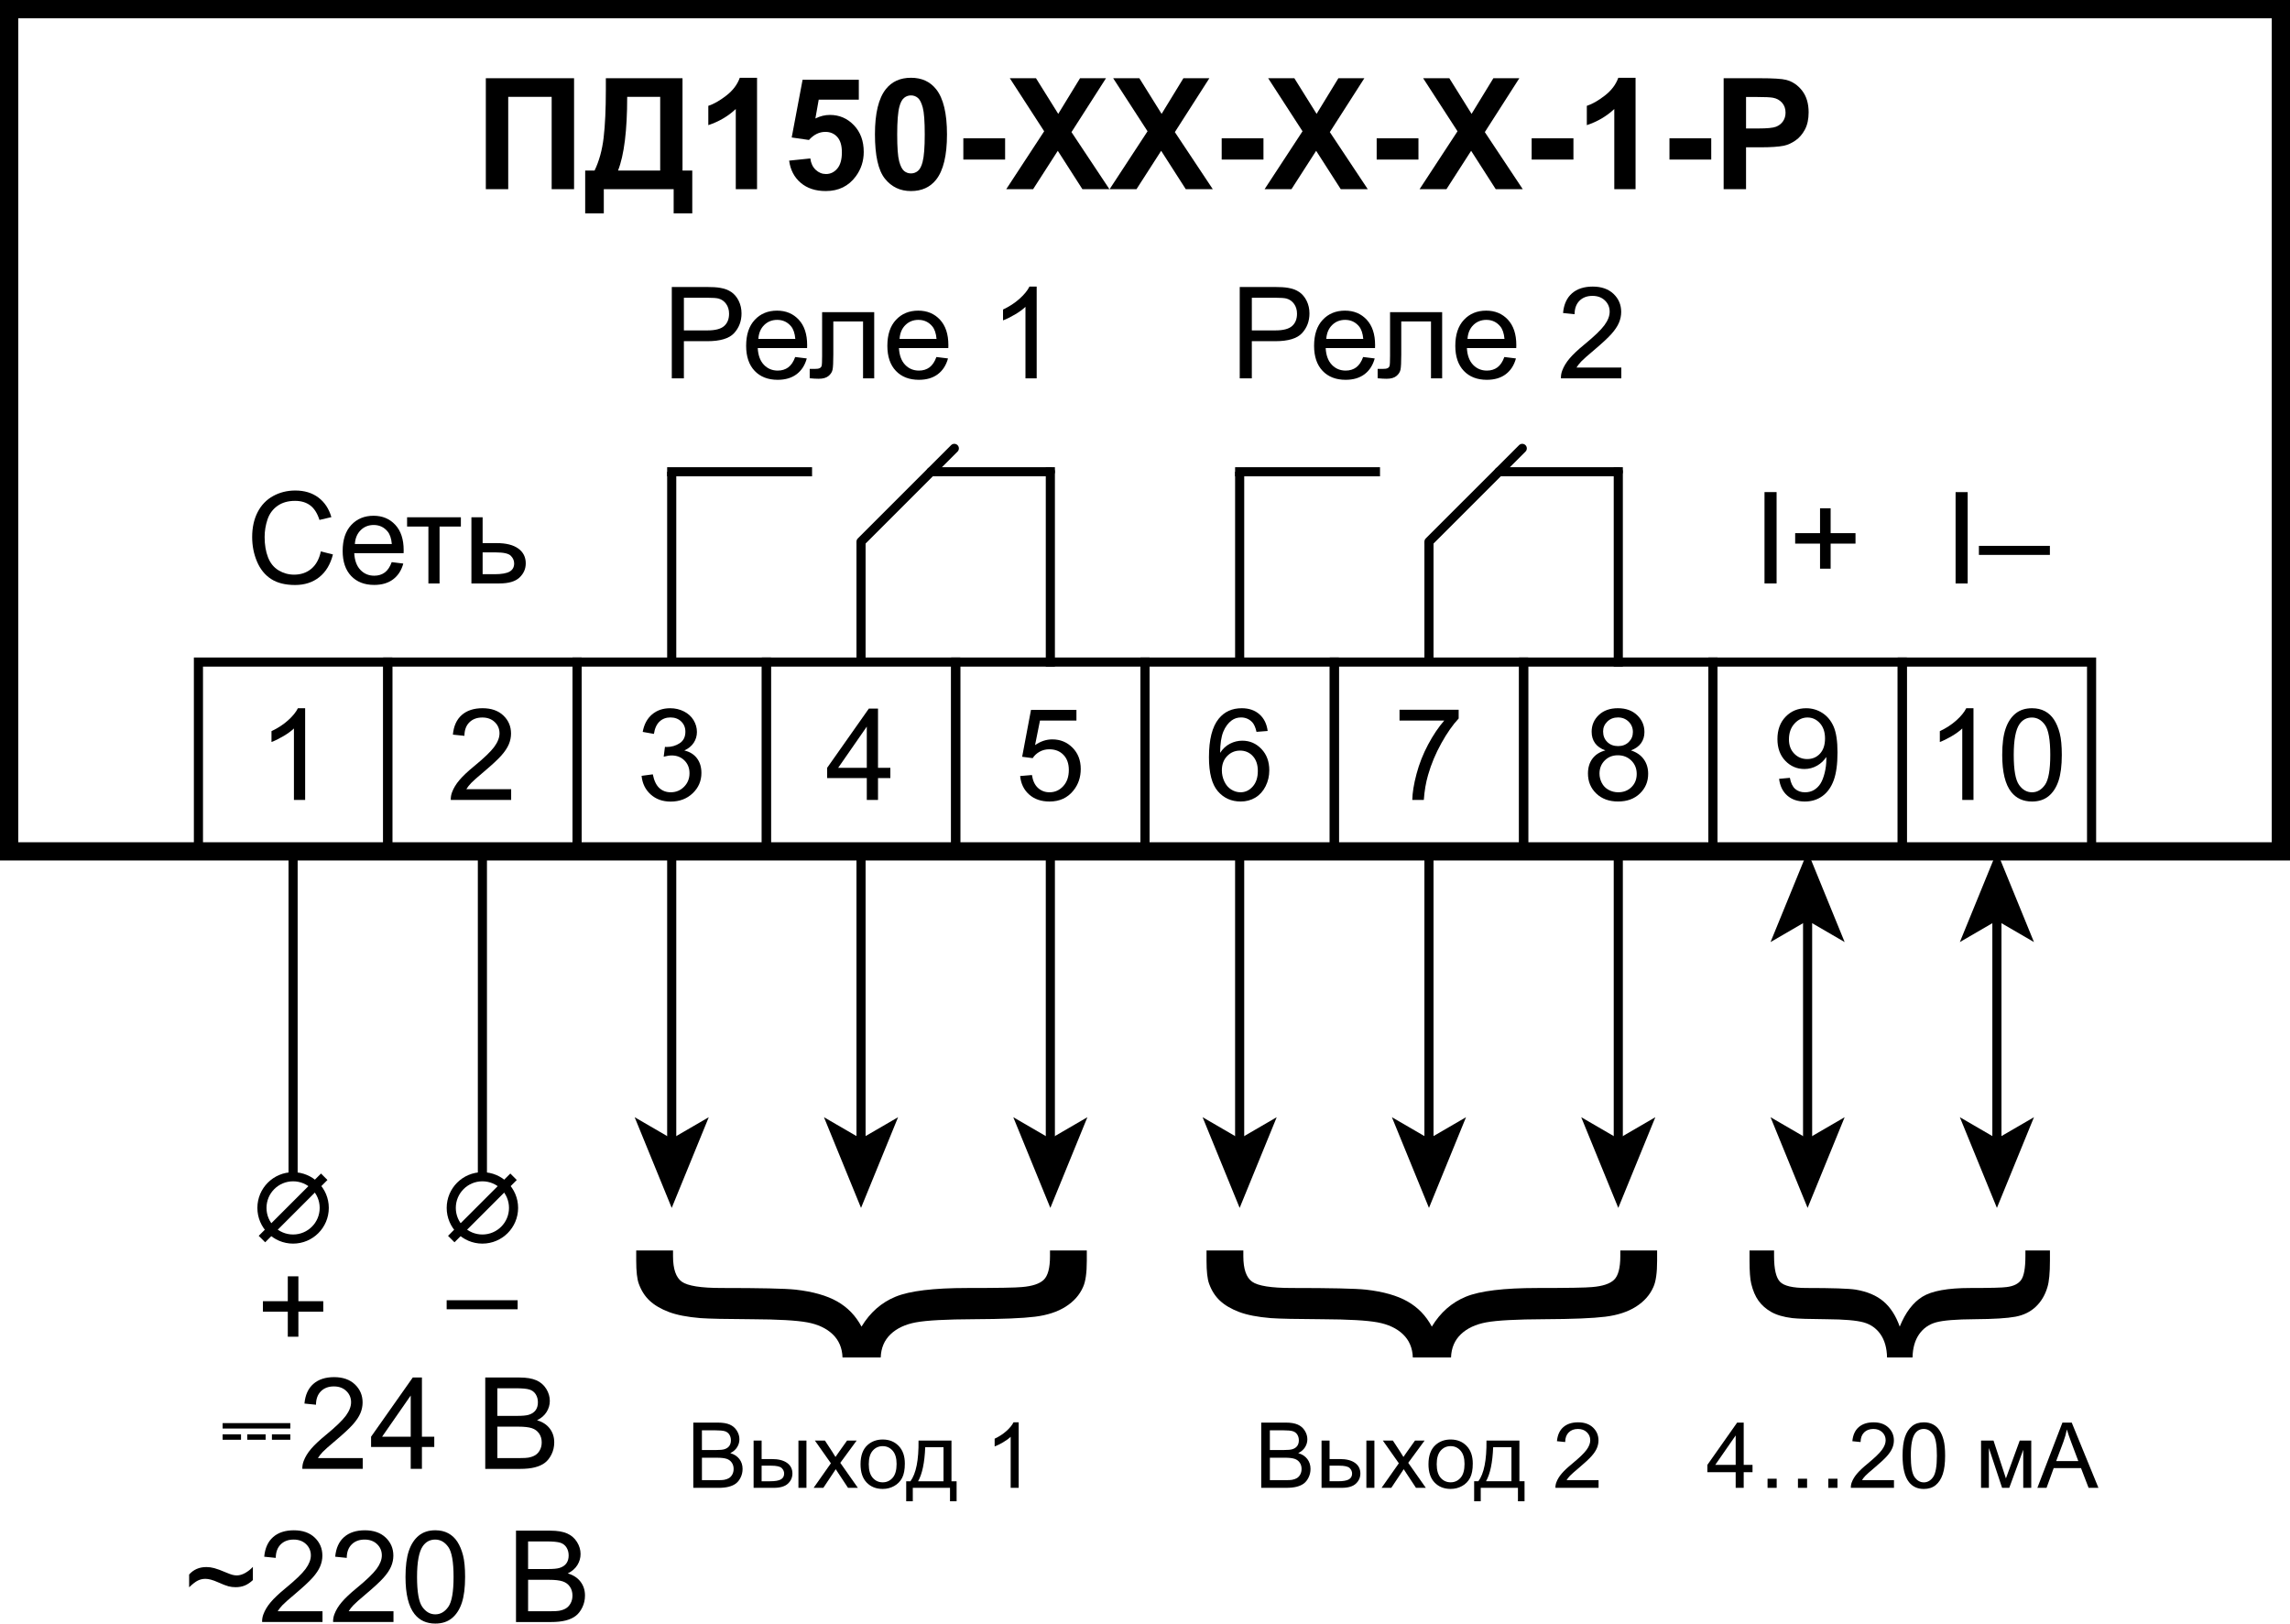 <?xml version="1.0" encoding="utf-8"?>
<!-- Generator: Adobe Illustrator 21.0.0, SVG Export Plug-In . SVG Version: 6.00 Build 0)  -->
<svg version="1.1" id="Слой_1" xmlns="http://www.w3.org/2000/svg" xmlns:xlink="http://www.w3.org/1999/xlink" x="0px" y="0px"
	 width="251.189px" height="178.096px" viewBox="0 0 251.189 178.096" style="enable-background:new 0 0 251.189 178.096;"
	 xml:space="preserve">
<style type="text/css">
	.st0{fill:none;stroke:#000000;stroke-width:2;stroke-miterlimit:10;}
	.st1{fill:none;stroke:#000000;stroke-miterlimit:10;}
	.st2{fill:none;stroke:#000000;stroke-linecap:square;stroke-miterlimit:10;}
	.st3{fill:none;stroke:#000000;stroke-linecap:round;stroke-miterlimit:10;}
</style>
<rect x="1" y="1" class="st0" width="249.189" height="92.39"/>
<rect x="21.766" y="72.624" class="st1" width="20.766" height="20.766"/>
<rect x="42.532" y="72.624" class="st1" width="20.766" height="20.766"/>
<rect x="63.297" y="72.624" class="st1" width="20.766" height="20.766"/>
<rect x="84.063" y="72.624" class="st1" width="20.766" height="20.766"/>
<rect x="104.829" y="72.624" class="st1" width="20.766" height="20.766"/>
<rect x="125.595" y="72.624" class="st1" width="20.766" height="20.766"/>
<rect x="146.36" y="72.624" class="st1" width="20.766" height="20.766"/>
<rect x="167.126" y="72.624" class="st1" width="20.766" height="20.766"/>
<rect x="187.892" y="72.624" class="st1" width="20.766" height="20.766"/>
<rect x="208.658" y="72.624" class="st1" width="20.766" height="20.766"/>
<g>
	<path d="M33.471,87.75h-1.23v-7.841c-0.296,0.283-0.685,0.565-1.166,0.848s-0.913,0.495-1.295,0.636v-1.189
		c0.688-0.324,1.29-0.715,1.805-1.176c0.515-0.46,0.879-0.907,1.094-1.34h0.793V87.75z"/>
</g>
<g>
	<path d="M56.069,86.567v1.183h-6.624c-0.009-0.296,0.039-0.581,0.144-0.854c0.168-0.451,0.438-0.896,0.81-1.333
		s0.908-0.943,1.61-1.518c1.089-0.893,1.825-1.601,2.208-2.123s0.574-1.015,0.574-1.48c0-0.488-0.174-0.899-0.523-1.234
		s-0.803-0.502-1.364-0.502c-0.592,0-1.066,0.178-1.422,0.533s-0.536,0.848-0.54,1.477l-1.265-0.13
		c0.086-0.943,0.413-1.662,0.978-2.157s1.324-0.742,2.276-0.742c0.961,0,1.723,0.267,2.283,0.8s0.841,1.194,0.841,1.982
		c0,0.401-0.082,0.795-0.246,1.183s-0.437,0.795-0.817,1.224s-1.013,1.016-1.897,1.764c-0.738,0.62-1.212,1.04-1.422,1.261
		s-0.383,0.443-0.52,0.667H56.069z"/>
</g>
<g>
	<path d="M70.375,85.104l1.23-0.164c0.141,0.697,0.382,1.2,0.721,1.507s0.753,0.461,1.241,0.461c0.579,0,1.067-0.201,1.466-0.602
		s0.598-0.898,0.598-1.49c0-0.565-0.185-1.031-0.554-1.398s-0.838-0.55-1.408-0.55c-0.232,0-0.522,0.045-0.868,0.137l0.137-1.08
		c0.082,0.009,0.148,0.014,0.198,0.014c0.524,0,0.996-0.137,1.415-0.41s0.629-0.695,0.629-1.265c0-0.451-0.153-0.825-0.458-1.121
		s-0.7-0.444-1.183-0.444c-0.479,0-0.877,0.15-1.196,0.451s-0.524,0.752-0.615,1.354l-1.23-0.219
		c0.15-0.825,0.492-1.464,1.025-1.917s1.196-0.68,1.989-0.68c0.547,0,1.05,0.117,1.511,0.352s0.813,0.555,1.056,0.96
		s0.366,0.836,0.366,1.292c0,0.433-0.116,0.827-0.349,1.183s-0.577,0.638-1.032,0.848c0.592,0.137,1.053,0.42,1.381,0.851
		s0.492,0.97,0.492,1.617c0,0.875-0.319,1.617-0.957,2.225s-1.445,0.913-2.42,0.913c-0.879,0-1.61-0.262-2.191-0.786
		S70.457,85.938,70.375,85.104z"/>
</g>
<g>
	<path d="M95.078,87.75v-2.399h-4.348v-1.128l4.573-6.494h1.005v6.494h1.354v1.128h-1.354v2.399H95.078z M95.078,84.223v-4.519
		l-3.138,4.519H95.078z"/>
</g>
<g>
	<path d="M111.9,85.125l1.292-0.109c0.096,0.629,0.318,1.102,0.667,1.418s0.769,0.475,1.261,0.475c0.592,0,1.094-0.223,1.504-0.67
		s0.615-1.039,0.615-1.777c0-0.702-0.197-1.255-0.591-1.661s-0.91-0.608-1.548-0.608c-0.396,0-0.754,0.09-1.073,0.27
		s-0.57,0.414-0.752,0.701l-1.155-0.15l0.971-5.147h4.983v1.176h-3.999l-0.54,2.693c0.602-0.419,1.233-0.629,1.894-0.629
		c0.875,0,1.613,0.303,2.215,0.909s0.902,1.385,0.902,2.338c0,0.907-0.264,1.691-0.793,2.352c-0.643,0.811-1.52,1.217-2.632,1.217
		c-0.912,0-1.655-0.255-2.232-0.766S111.982,85.968,111.9,85.125z"/>
</g>
<g>
	<path d="M139.05,80.183l-1.224,0.096c-0.109-0.483-0.264-0.834-0.465-1.053c-0.333-0.351-0.743-0.526-1.23-0.526
		c-0.392,0-0.736,0.109-1.032,0.328c-0.387,0.283-0.693,0.695-0.916,1.237s-0.339,1.315-0.349,2.317
		c0.296-0.451,0.659-0.786,1.087-1.005s0.877-0.328,1.347-0.328c0.82,0,1.519,0.302,2.095,0.906s0.865,1.384,0.865,2.341
		c0,0.629-0.136,1.213-0.407,1.753s-0.644,0.954-1.118,1.241s-1.012,0.431-1.613,0.431c-1.025,0-1.862-0.377-2.509-1.131
		s-0.971-1.997-0.971-3.729c0-1.937,0.358-3.345,1.073-4.225c0.625-0.766,1.465-1.148,2.522-1.148c0.789,0,1.435,0.221,1.938,0.663
		S138.95,79.403,139.05,80.183z M134.026,84.503c0,0.424,0.09,0.83,0.27,1.217s0.432,0.683,0.755,0.885s0.663,0.304,1.019,0.304
		c0.52,0,0.966-0.209,1.34-0.629s0.561-0.989,0.561-1.709c0-0.693-0.185-1.238-0.554-1.637s-0.834-0.598-1.395-0.598
		c-0.556,0-1.028,0.199-1.415,0.598S134.026,83.856,134.026,84.503z"/>
</g>
<g>
	<path d="M153.513,79.041v-1.183h6.487v0.957c-0.638,0.679-1.271,1.582-1.897,2.707s-1.111,2.283-1.453,3.473
		c-0.246,0.838-0.403,1.757-0.472,2.755h-1.265c0.014-0.789,0.168-1.741,0.465-2.857s0.721-2.193,1.275-3.23
		s1.143-1.911,1.767-2.622H153.513z"/>
</g>
<g>
	<path d="M176.091,82.315c-0.51-0.187-0.889-0.454-1.135-0.8s-0.369-0.761-0.369-1.244c0-0.729,0.262-1.342,0.786-1.839
		s1.221-0.745,2.092-0.745c0.875,0,1.579,0.254,2.112,0.762s0.8,1.127,0.8,1.856c0,0.465-0.122,0.869-0.366,1.213
		s-0.614,0.609-1.111,0.796c0.615,0.201,1.083,0.524,1.405,0.971s0.482,0.98,0.482,1.6c0,0.857-0.303,1.577-0.909,2.16
		s-1.404,0.875-2.393,0.875s-1.787-0.293-2.393-0.878s-0.909-1.316-0.909-2.191c0-0.652,0.165-1.197,0.496-1.637
		S175.48,82.475,176.091,82.315z M175.448,84.858c0,0.351,0.083,0.69,0.25,1.019s0.414,0.582,0.742,0.762s0.681,0.27,1.06,0.27
		c0.588,0,1.073-0.189,1.456-0.567s0.574-0.859,0.574-1.442c0-0.592-0.197-1.083-0.591-1.47s-0.888-0.581-1.48-0.581
		c-0.579,0-1.059,0.191-1.439,0.574S175.448,84.284,175.448,84.858z M175.844,80.23c0,0.474,0.153,0.861,0.458,1.162
		s0.702,0.451,1.189,0.451c0.474,0,0.862-0.149,1.166-0.448s0.455-0.664,0.455-1.097c0-0.451-0.156-0.831-0.468-1.138
		s-0.701-0.461-1.166-0.461c-0.469,0-0.859,0.15-1.169,0.451S175.844,79.811,175.844,80.23z"/>
</g>
<g>
	<path d="M195.148,85.433l1.183-0.109c0.1,0.556,0.292,0.959,0.574,1.21s0.645,0.376,1.087,0.376c0.378,0,0.71-0.086,0.995-0.26
		s0.519-0.404,0.701-0.694s0.335-0.68,0.458-1.172s0.185-0.994,0.185-1.504c0-0.055-0.002-0.137-0.007-0.246
		c-0.246,0.392-0.582,0.71-1.008,0.954s-0.888,0.366-1.384,0.366c-0.83,0-1.531-0.301-2.105-0.902s-0.861-1.395-0.861-2.379
		c0-1.016,0.3-1.834,0.899-2.454s1.35-0.93,2.252-0.93c0.652,0,1.248,0.175,1.788,0.526s0.95,0.851,1.23,1.5s0.42,1.589,0.42,2.82
		c0,1.281-0.139,2.3-0.417,3.059s-0.691,1.336-1.241,1.733s-1.193,0.595-1.931,0.595c-0.784,0-1.424-0.218-1.921-0.653
		S195.248,86.221,195.148,85.433z M200.186,81.01c0-0.707-0.188-1.267-0.564-1.682s-0.828-0.622-1.357-0.622
		c-0.547,0-1.023,0.223-1.429,0.67s-0.608,1.025-0.608,1.736c0,0.638,0.192,1.156,0.578,1.555s0.86,0.598,1.425,0.598
		c0.57,0,1.038-0.199,1.405-0.598S200.186,81.716,200.186,81.01z"/>
</g>
<g>
	<path d="M216.47,87.75h-1.23v-7.841c-0.296,0.283-0.685,0.565-1.166,0.848s-0.913,0.495-1.295,0.636v-1.189
		c0.688-0.324,1.29-0.715,1.805-1.176s0.879-0.907,1.094-1.34h0.793V87.75z"/>
	<path d="M219.622,82.808c0-1.185,0.122-2.139,0.366-2.861s0.606-1.279,1.087-1.671s1.086-0.588,1.815-0.588
		c0.538,0,1.009,0.108,1.415,0.325s0.741,0.529,1.005,0.937s0.472,0.905,0.622,1.49s0.226,1.375,0.226,2.369
		c0,1.176-0.121,2.125-0.362,2.847s-0.603,1.281-1.083,1.675s-1.088,0.591-1.822,0.591c-0.966,0-1.725-0.346-2.276-1.039
		C219.952,86.048,219.622,84.69,219.622,82.808z M220.886,82.808c0,1.645,0.192,2.74,0.578,3.285s0.86,0.817,1.425,0.817
		s1.04-0.273,1.425-0.82s0.578-1.641,0.578-3.281c0-1.65-0.192-2.746-0.578-3.288s-0.865-0.813-1.439-0.813
		c-0.565,0-1.016,0.239-1.354,0.718C221.098,80.035,220.886,81.163,220.886,82.808z"/>
</g>
<g>
	<path d="M35.193,60.486l1.326,0.335c-0.278,1.089-0.778,1.92-1.5,2.492s-1.605,0.858-2.649,0.858c-1.08,0-1.958-0.22-2.635-0.66
		s-1.192-1.077-1.545-1.911s-0.53-1.729-0.53-2.687c0-1.043,0.199-1.954,0.598-2.731s0.966-1.367,1.702-1.771
		s1.546-0.605,2.43-0.605c1.002,0,1.846,0.255,2.529,0.766s1.16,1.228,1.429,2.153l-1.306,0.308c-0.232-0.729-0.57-1.26-1.012-1.593
		s-0.998-0.499-1.668-0.499c-0.77,0-1.414,0.185-1.931,0.554s-0.881,0.865-1.09,1.487s-0.314,1.264-0.314,1.924
		c0,0.852,0.124,1.596,0.373,2.232s0.635,1.111,1.159,1.425s1.091,0.472,1.702,0.472c0.743,0,1.372-0.214,1.887-0.643
		S35.011,61.33,35.193,60.486z"/>
	<path d="M42.966,61.662l1.271,0.157c-0.201,0.743-0.572,1.319-1.114,1.729s-1.235,0.615-2.078,0.615
		c-1.062,0-1.904-0.327-2.526-0.981s-0.933-1.571-0.933-2.751c0-1.221,0.314-2.169,0.943-2.844s1.445-1.012,2.447-1.012
		c0.971,0,1.764,0.331,2.379,0.991s0.923,1.59,0.923,2.789c0,0.073-0.002,0.182-0.007,0.328h-5.414
		c0.045,0.797,0.271,1.408,0.677,1.832s0.912,0.636,1.518,0.636c0.451,0,0.836-0.119,1.155-0.355S42.779,62.182,42.966,61.662z
		 M38.925,59.673h4.054c-0.055-0.611-0.209-1.069-0.465-1.374c-0.392-0.474-0.9-0.711-1.524-0.711c-0.565,0-1.04,0.189-1.425,0.567
		S38.966,59.04,38.925,59.673z"/>
	<path d="M44.654,56.74h5.899v1.019h-2.338V64h-1.224v-6.241h-2.338V56.74z"/>
	<path d="M51.709,56.74h1.23v2.837h1.559c1.016,0,1.799,0.197,2.348,0.591s0.824,0.938,0.824,1.63c0,0.606-0.229,1.125-0.687,1.555
		S55.792,64,54.785,64h-3.076V56.74z M52.939,62.988h1.292c0.779,0,1.335-0.096,1.668-0.287s0.499-0.49,0.499-0.896
		c0-0.314-0.123-0.595-0.369-0.841s-0.791-0.369-1.634-0.369h-1.456V62.988z"/>
</g>
<line class="st1" x1="73.68" y1="72.624" x2="73.68" y2="51.75"/>
<line class="st2" x1="115.212" y1="72.624" x2="115.212" y2="51.75"/>
<line class="st1" x1="94.446" y1="72.624" x2="94.446" y2="59.417"/>
<line class="st3" x1="102.113" y1="51.75" x2="115.212" y2="51.75"/>
<line class="st2" x1="73.68" y1="51.75" x2="88.575" y2="51.75"/>
<line class="st3" x1="94.446" y1="59.417" x2="104.679" y2="49.184"/>
<line class="st1" x1="135.978" y1="72.624" x2="135.978" y2="51.75"/>
<line class="st2" x1="177.509" y1="72.624" x2="177.509" y2="51.75"/>
<line class="st1" x1="156.743" y1="72.624" x2="156.743" y2="59.417"/>
<line class="st3" x1="164.41" y1="51.75" x2="177.509" y2="51.75"/>
<line class="st2" x1="135.978" y1="51.75" x2="150.872" y2="51.75"/>
<line class="st3" x1="156.743" y1="59.417" x2="166.977" y2="49.184"/>
<g>
	<path d="M193.548,64V53.979h1.326V64H193.548z"/>
	<path d="M199.639,62.38v-2.748h-2.728v-1.148h2.728v-2.728h1.162v2.728h2.728v1.148h-2.728v2.748H199.639z"/>
</g>
<g>
	<path d="M214.508,64V53.979h1.326V64H214.508z"/>
	<path d="M217.065,60.869v-0.991h7.786v0.991H217.065z"/>
</g>
<g>
	<path d="M73.689,41.5V31.479h3.78c0.666,0,1.173,0.032,1.524,0.096c0.492,0.082,0.905,0.238,1.237,0.468s0.601,0.553,0.803,0.967
		s0.304,0.871,0.304,1.367c0,0.852-0.271,1.573-0.813,2.164s-1.522,0.885-2.939,0.885h-2.57V41.5H73.689z M75.015,36.243h2.591
		c0.857,0,1.465-0.16,1.825-0.479s0.54-0.768,0.54-1.347c0-0.419-0.106-0.778-0.318-1.077s-0.491-0.496-0.837-0.591
		c-0.223-0.059-0.636-0.089-1.237-0.089h-2.563V36.243z"/>
	<path d="M87.224,39.162l1.271,0.157c-0.201,0.743-0.572,1.319-1.114,1.729s-1.235,0.615-2.078,0.615
		c-1.062,0-1.904-0.327-2.526-0.981s-0.933-1.571-0.933-2.751c0-1.221,0.314-2.169,0.943-2.844s1.445-1.012,2.447-1.012
		c0.971,0,1.764,0.331,2.379,0.991s0.923,1.59,0.923,2.789c0,0.073-0.002,0.182-0.007,0.328h-5.414
		c0.045,0.797,0.271,1.408,0.677,1.832s0.912,0.636,1.518,0.636c0.451,0,0.836-0.119,1.155-0.355S87.037,39.682,87.224,39.162z
		 M83.184,37.173h4.054c-0.055-0.611-0.209-1.069-0.465-1.374c-0.392-0.474-0.9-0.711-1.524-0.711c-0.565,0-1.04,0.189-1.425,0.567
		S83.225,36.54,83.184,37.173z"/>
	<path d="M90.177,34.24h5.715v7.26h-1.224v-6.241h-3.261v3.616c0,0.843-0.027,1.399-0.082,1.668s-0.205,0.503-0.451,0.704
		s-0.602,0.301-1.066,0.301c-0.287,0-0.618-0.018-0.991-0.055v-1.025h0.54c0.255,0,0.438-0.026,0.547-0.079s0.182-0.136,0.219-0.25
		s0.055-0.485,0.055-1.114V34.24z"/>
	<path d="M102.714,39.162l1.271,0.157c-0.201,0.743-0.572,1.319-1.114,1.729s-1.235,0.615-2.078,0.615
		c-1.062,0-1.904-0.327-2.526-0.981s-0.933-1.571-0.933-2.751c0-1.221,0.314-2.169,0.943-2.844s1.445-1.012,2.447-1.012
		c0.971,0,1.764,0.331,2.379,0.991s0.923,1.59,0.923,2.789c0,0.073-0.002,0.182-0.007,0.328h-5.414
		c0.045,0.797,0.271,1.408,0.677,1.832s0.912,0.636,1.518,0.636c0.451,0,0.836-0.119,1.155-0.355S102.527,39.682,102.714,39.162z
		 M98.674,37.173h4.054c-0.055-0.611-0.209-1.069-0.465-1.374c-0.392-0.474-0.9-0.711-1.524-0.711c-0.565,0-1.04,0.189-1.425,0.567
		S98.715,36.54,98.674,37.173z"/>
	<path d="M113.713,41.5h-1.23v-7.841c-0.296,0.283-0.685,0.565-1.166,0.848s-0.913,0.495-1.295,0.636v-1.189
		c0.688-0.324,1.29-0.715,1.805-1.176s0.879-0.907,1.094-1.34h0.793V41.5z"/>
</g>
<g>
	<path d="M135.986,41.5V31.479h3.78c0.666,0,1.173,0.032,1.524,0.096c0.492,0.082,0.905,0.238,1.237,0.468s0.601,0.553,0.803,0.967
		s0.304,0.871,0.304,1.367c0,0.852-0.271,1.573-0.813,2.164s-1.522,0.885-2.939,0.885h-2.57V41.5H135.986z M137.312,36.243h2.591
		c0.857,0,1.465-0.16,1.825-0.479s0.54-0.768,0.54-1.347c0-0.419-0.106-0.778-0.318-1.077s-0.491-0.496-0.837-0.591
		c-0.223-0.059-0.636-0.089-1.237-0.089h-2.563V36.243z"/>
	<path d="M149.521,39.162l1.271,0.157c-0.201,0.743-0.572,1.319-1.114,1.729s-1.235,0.615-2.078,0.615
		c-1.062,0-1.904-0.327-2.526-0.981s-0.933-1.571-0.933-2.751c0-1.221,0.314-2.169,0.943-2.844s1.445-1.012,2.447-1.012
		c0.971,0,1.764,0.331,2.379,0.991s0.923,1.59,0.923,2.789c0,0.073-0.002,0.182-0.007,0.328h-5.414
		c0.045,0.797,0.271,1.408,0.677,1.832s0.912,0.636,1.518,0.636c0.451,0,0.836-0.119,1.155-0.355S149.334,39.682,149.521,39.162z
		 M145.481,37.173h4.054c-0.055-0.611-0.209-1.069-0.465-1.374c-0.392-0.474-0.9-0.711-1.524-0.711c-0.565,0-1.04,0.189-1.425,0.567
		S145.522,36.54,145.481,37.173z"/>
	<path d="M152.474,34.24h5.715v7.26h-1.224v-6.241h-3.261v3.616c0,0.843-0.027,1.399-0.082,1.668s-0.205,0.503-0.451,0.704
		s-0.602,0.301-1.066,0.301c-0.287,0-0.618-0.018-0.991-0.055v-1.025h0.54c0.255,0,0.438-0.026,0.547-0.079s0.182-0.136,0.219-0.25
		s0.055-0.485,0.055-1.114V34.24z"/>
	<path d="M165.011,39.162l1.271,0.157c-0.201,0.743-0.572,1.319-1.114,1.729s-1.235,0.615-2.078,0.615
		c-1.062,0-1.904-0.327-2.526-0.981s-0.933-1.571-0.933-2.751c0-1.221,0.314-2.169,0.943-2.844s1.445-1.012,2.447-1.012
		c0.971,0,1.764,0.331,2.379,0.991s0.923,1.59,0.923,2.789c0,0.073-0.002,0.182-0.007,0.328h-5.414
		c0.045,0.797,0.271,1.408,0.677,1.832s0.912,0.636,1.518,0.636c0.451,0,0.836-0.119,1.155-0.355S164.824,39.682,165.011,39.162z
		 M160.971,37.173h4.054c-0.055-0.611-0.209-1.069-0.465-1.374c-0.392-0.474-0.9-0.711-1.524-0.711c-0.565,0-1.04,0.189-1.425,0.567
		S161.012,36.54,160.971,37.173z"/>
	<path d="M177.842,40.317V41.5h-6.624c-0.009-0.296,0.039-0.581,0.144-0.854c0.168-0.451,0.438-0.896,0.81-1.333
		s0.908-0.943,1.61-1.518c1.089-0.893,1.825-1.601,2.208-2.123s0.574-1.015,0.574-1.48c0-0.488-0.174-0.899-0.523-1.234
		s-0.803-0.502-1.364-0.502c-0.592,0-1.066,0.178-1.422,0.533s-0.536,0.848-0.54,1.477l-1.265-0.13
		c0.086-0.943,0.413-1.662,0.978-2.157s1.324-0.742,2.276-0.742c0.961,0,1.723,0.267,2.283,0.8s0.841,1.194,0.841,1.982
		c0,0.401-0.082,0.795-0.246,1.183s-0.437,0.795-0.817,1.224s-1.013,1.016-1.897,1.764c-0.738,0.62-1.212,1.04-1.422,1.261
		s-0.383,0.443-0.52,0.667H177.842z"/>
</g>
<g>
	<path d="M53.29,8.581h9.679V20.75h-2.457V10.623h-4.765V20.75H53.29V8.581z"/>
	<path d="M66.455,8.581h8.409v10.127h1.071v4.698h-2.042V20.75h-7.662v2.656h-2.042v-4.698h1.029
		c0.503-1.041,0.835-2.248,0.996-3.623c0.161-1.375,0.241-3.114,0.241-5.217V8.581z M68.796,10.623c0,3.697-0.335,6.392-1.004,8.085
		h4.624v-8.085H68.796z"/>
	<path d="M83.04,20.75h-2.333v-8.791c-0.852,0.797-1.856,1.386-3.013,1.768v-2.117c0.609-0.199,1.27-0.577,1.984-1.133
		c0.714-0.556,1.204-1.205,1.469-1.946h1.893V20.75z"/>
	<path d="M86.56,17.621l2.324-0.241c0.066,0.526,0.263,0.942,0.589,1.249c0.327,0.308,0.703,0.461,1.129,0.461
		c0.487,0,0.899-0.198,1.237-0.594c0.337-0.396,0.506-0.992,0.506-1.789c0-0.747-0.167-1.307-0.502-1.681
		c-0.335-0.373-0.771-0.56-1.308-0.56c-0.669,0-1.27,0.296-1.801,0.888l-1.893-0.274l1.195-6.333h6.167v2.183h-4.399l-0.365,2.067
		c0.52-0.26,1.051-0.39,1.594-0.39c1.035,0,1.912,0.376,2.631,1.129s1.079,1.729,1.079,2.93c0,1.001-0.291,1.896-0.872,2.681
		c-0.792,1.074-1.89,1.61-3.295,1.61c-1.124,0-2.039-0.302-2.748-0.905S86.698,18.639,86.56,17.621z"/>
	<path d="M99.924,8.531c1.179,0,2.1,0.42,2.764,1.262c0.792,0.996,1.187,2.648,1.187,4.956c0,2.302-0.398,3.957-1.195,4.964
		c-0.659,0.83-1.577,1.245-2.756,1.245c-1.184,0-2.139-0.455-2.864-1.366c-0.725-0.91-1.087-2.533-1.087-4.868
		c0-2.291,0.398-3.94,1.195-4.947C97.827,8.946,98.745,8.531,99.924,8.531z M99.924,10.465c-0.282,0-0.534,0.09-0.755,0.27
		c-0.221,0.18-0.393,0.502-0.515,0.967c-0.161,0.603-0.241,1.619-0.241,3.046s0.072,2.409,0.216,2.943
		c0.144,0.534,0.325,0.889,0.544,1.066c0.218,0.177,0.469,0.266,0.751,0.266s0.534-0.09,0.755-0.27
		c0.221-0.18,0.393-0.502,0.515-0.967c0.161-0.598,0.241-1.61,0.241-3.038s-0.072-2.409-0.216-2.943
		c-0.144-0.534-0.325-0.891-0.544-1.07C100.457,10.555,100.206,10.465,99.924,10.465z"/>
	<path d="M105.668,17.504v-2.333h4.582v2.333H105.668z"/>
	<path d="M110.375,20.75l4.159-6.35l-3.769-5.819h2.872l2.44,3.91l2.391-3.91h2.847l-3.785,5.91l4.159,6.259h-2.963l-2.698-4.208
		l-2.706,4.208H110.375z"/>
	<path d="M121.714,20.75l4.159-6.35l-3.769-5.819h2.872l2.44,3.91l2.391-3.91h2.847l-3.785,5.91l4.159,6.259h-2.963l-2.698-4.208
		l-2.706,4.208H121.714z"/>
	<path d="M134.007,17.504v-2.333h4.582v2.333H134.007z"/>
	<path d="M138.714,20.75l4.159-6.35l-3.769-5.819h2.872l2.44,3.91l2.391-3.91h2.847l-3.785,5.91l4.159,6.259h-2.963l-2.698-4.208
		l-2.706,4.208H138.714z"/>
	<path d="M151.007,17.504v-2.333h4.582v2.333H151.007z"/>
	<path d="M155.714,20.75l4.159-6.35l-3.769-5.819h2.872l2.44,3.91l2.391-3.91h2.847l-3.785,5.91l4.159,6.259h-2.963l-2.698-4.208
		l-2.706,4.208H155.714z"/>
	<path d="M168.007,17.504v-2.333h4.582v2.333H168.007z"/>
	<path d="M179.404,20.75h-2.333v-8.791c-0.852,0.797-1.856,1.386-3.013,1.768v-2.117c0.609-0.199,1.27-0.577,1.984-1.133
		c0.714-0.556,1.204-1.205,1.469-1.946h1.893V20.75z"/>
	<path d="M183.123,17.504v-2.333h4.582v2.333H183.123z"/>
	<path d="M189.066,20.75V8.581h3.943c1.494,0,2.468,0.061,2.922,0.183c0.697,0.183,1.281,0.58,1.751,1.191
		c0.47,0.611,0.706,1.401,0.706,2.37c0,0.747-0.136,1.375-0.407,1.884s-0.616,0.909-1.034,1.199
		c-0.417,0.291-0.842,0.483-1.274,0.577c-0.586,0.116-1.436,0.174-2.548,0.174h-1.602v4.59H189.066z M191.523,10.64v3.453h1.345
		c0.968,0,1.616-0.063,1.942-0.191s0.583-0.327,0.768-0.598c0.185-0.271,0.278-0.586,0.278-0.946c0-0.443-0.13-0.808-0.39-1.096
		s-0.589-0.468-0.988-0.54c-0.293-0.055-0.883-0.083-1.768-0.083H191.523z"/>
</g>
<g>
	<g>
		<line class="st1" x1="198.275" y1="100.451" x2="198.275" y2="125.439"/>
		<g>
			<polygon points="198.275,93.39 194.21,103.339 198.275,100.978 202.339,103.339 			"/>
		</g>
		<g>
			<polygon points="198.275,132.5 194.21,122.551 198.275,124.912 202.339,122.551 			"/>
		</g>
	</g>
</g>
<g>
	<g>
		<line class="st1" x1="219.04" y1="100.451" x2="219.04" y2="125.439"/>
		<g>
			<polygon points="219.04,93.39 214.975,103.339 219.04,100.978 223.105,103.339 			"/>
		</g>
		<g>
			<polygon points="219.04,132.5 214.975,122.551 219.04,124.912 223.105,122.551 			"/>
		</g>
	</g>
</g>
<g>
	<g>
		<line class="st1" x1="135.977" y1="93.39" x2="135.977" y2="125.439"/>
		<g>
			<polygon points="135.977,132.5 131.912,122.551 135.977,124.912 140.042,122.551 			"/>
		</g>
	</g>
</g>
<g>
	<g>
		<line class="st1" x1="156.743" y1="93.39" x2="156.743" y2="125.439"/>
		<g>
			<polygon points="156.743,132.5 152.677,122.551 156.743,124.912 160.807,122.551 			"/>
		</g>
	</g>
</g>
<g>
	<g>
		<line class="st1" x1="177.509" y1="93.39" x2="177.509" y2="125.439"/>
		<g>
			<polygon points="177.509,132.5 173.443,122.551 177.509,124.912 181.573,122.551 			"/>
		</g>
	</g>
</g>
<g>
	<g>
		<line class="st1" x1="73.68" y1="93.39" x2="73.68" y2="125.439"/>
		<g>
			<polygon points="73.68,132.5 69.615,122.551 73.68,124.912 77.745,122.551 			"/>
		</g>
	</g>
</g>
<g>
	<g>
		<line class="st1" x1="94.446" y1="93.39" x2="94.446" y2="125.439"/>
		<g>
			<polygon points="94.446,132.5 90.38,122.551 94.446,124.912 98.51,122.551 			"/>
		</g>
	</g>
</g>
<g>
	<g>
		<line class="st1" x1="115.212" y1="93.39" x2="115.212" y2="125.439"/>
		<g>
			<polygon points="115.212,132.5 111.146,122.551 115.212,124.912 119.276,122.551 			"/>
		</g>
	</g>
</g>
<line class="st1" x1="32.149" y1="93.39" x2="32.149" y2="129.083"/>
<line class="st1" x1="52.914" y1="93.39" x2="52.914" y2="129.083"/>
<circle class="st1" cx="32.149" cy="132.5" r="3.417"/>
<circle class="st1" cx="52.914" cy="132.5" r="3.417"/>
<line class="st1" x1="56.331" y1="129.083" x2="49.498" y2="135.917"/>
<line class="st1" x1="35.565" y1="129.083" x2="28.732" y2="135.917"/>
<g>
	<path d="M31.568,146.63v-2.748H28.84v-1.148h2.728v-2.728h1.162v2.728h2.728v1.148H32.73v2.748H31.568z"/>
</g>
<g>
	<path d="M48.994,143.619v-0.991h7.786v0.991H48.994z"/>
</g>
<g>
	<path d="M24.42,156.107h7.424v0.595H24.42V156.107z M24.42,157.338h2.017v0.595H24.42V157.338z M27.12,157.338h2.017v0.595H27.12
		V157.338z M29.827,157.338h2.017v0.595h-2.017V157.338z"/>
	<path d="M39.787,159.942v1.183h-6.624c-0.009-0.297,0.039-0.581,0.144-0.854c0.168-0.451,0.438-0.896,0.81-1.333
		s0.908-0.943,1.61-1.518c1.089-0.893,1.825-1.601,2.208-2.123c0.383-0.521,0.574-1.015,0.574-1.479
		c0-0.487-0.174-0.899-0.523-1.233c-0.349-0.336-0.803-0.503-1.364-0.503c-0.592,0-1.066,0.178-1.422,0.533s-0.536,0.848-0.54,1.477
		l-1.265-0.13c0.086-0.943,0.413-1.662,0.978-2.156c0.565-0.495,1.324-0.742,2.276-0.742c0.961,0,1.723,0.267,2.283,0.8
		s0.841,1.194,0.841,1.982c0,0.401-0.082,0.796-0.246,1.183s-0.437,0.795-0.817,1.224s-1.013,1.017-1.897,1.764
		c-0.738,0.62-1.212,1.04-1.422,1.261c-0.209,0.222-0.383,0.443-0.52,0.667H39.787z"/>
	<path d="M45.051,161.125v-2.399h-4.348v-1.128l4.573-6.494h1.005v6.494h1.354v1.128h-1.354v2.399H45.051z M45.051,157.598v-4.519
		l-3.138,4.519H45.051z"/>
	<path d="M53.227,161.125v-10.021h3.76c0.766,0,1.38,0.102,1.842,0.305c0.462,0.202,0.825,0.515,1.087,0.936
		c0.262,0.422,0.393,0.863,0.393,1.323c0,0.429-0.116,0.831-0.349,1.21s-0.583,0.684-1.053,0.916
		c0.606,0.178,1.072,0.48,1.398,0.909s0.489,0.935,0.489,1.518c0,0.47-0.099,0.905-0.297,1.31c-0.198,0.402-0.443,0.714-0.735,0.933
		s-0.657,0.384-1.097,0.495c-0.44,0.112-0.979,0.168-1.617,0.168H53.227z M54.553,155.314h2.167c0.588,0,1.009-0.039,1.265-0.116
		c0.337-0.101,0.591-0.267,0.762-0.499s0.256-0.523,0.256-0.875c0-0.332-0.08-0.625-0.239-0.879c-0.16-0.252-0.387-0.426-0.684-0.52
		c-0.296-0.093-0.804-0.14-1.524-0.14h-2.003V155.314z M54.553,159.942h2.495c0.428,0,0.729-0.017,0.902-0.048
		c0.305-0.055,0.561-0.146,0.766-0.273s0.374-0.313,0.506-0.557c0.132-0.244,0.198-0.525,0.198-0.845
		c0-0.374-0.096-0.698-0.287-0.974c-0.191-0.276-0.457-0.47-0.796-0.582c-0.339-0.111-0.828-0.167-1.466-0.167h-2.317V159.942z"/>
	<path d="M20.746,174.117v-1.401c0.483-0.547,1.117-0.82,1.9-0.82c0.273,0,0.561,0.04,0.861,0.12
		c0.301,0.079,0.729,0.238,1.285,0.475c0.314,0.133,0.55,0.219,0.708,0.26s0.315,0.062,0.475,0.062c0.296,0,0.603-0.089,0.919-0.267
		s0.598-0.4,0.844-0.67v1.449c-0.292,0.273-0.587,0.472-0.885,0.595s-0.635,0.185-1.008,0.185c-0.273,0-0.534-0.031-0.783-0.096
		s-0.643-0.217-1.183-0.458s-0.99-0.362-1.35-0.362c-0.292,0-0.566,0.063-0.824,0.188C21.449,173.501,21.129,173.748,20.746,174.117
		z"/>
	<path d="M35.375,176.742v1.183h-6.624c-0.009-0.296,0.039-0.581,0.144-0.854c0.168-0.451,0.438-0.896,0.81-1.333
		s0.908-0.943,1.61-1.518c1.089-0.894,1.825-1.601,2.208-2.122c0.383-0.522,0.574-1.016,0.574-1.48c0-0.488-0.174-0.898-0.523-1.234
		c-0.349-0.334-0.803-0.502-1.364-0.502c-0.592,0-1.066,0.178-1.422,0.533s-0.536,0.848-0.54,1.477l-1.265-0.13
		c0.086-0.943,0.413-1.662,0.978-2.157c0.565-0.494,1.324-0.741,2.276-0.741c0.961,0,1.723,0.267,2.283,0.8s0.841,1.193,0.841,1.982
		c0,0.4-0.082,0.795-0.246,1.183s-0.437,0.796-0.817,1.224s-1.013,1.016-1.897,1.764c-0.738,0.619-1.212,1.04-1.422,1.262
		c-0.209,0.221-0.383,0.443-0.52,0.666H35.375z"/>
	<path d="M43.161,176.742v1.183h-6.624c-0.009-0.296,0.039-0.581,0.144-0.854c0.168-0.451,0.438-0.896,0.81-1.333
		s0.908-0.943,1.61-1.518c1.089-0.894,1.825-1.601,2.208-2.122c0.383-0.522,0.574-1.016,0.574-1.48c0-0.488-0.174-0.898-0.523-1.234
		c-0.349-0.334-0.803-0.502-1.364-0.502c-0.592,0-1.066,0.178-1.422,0.533s-0.536,0.848-0.54,1.477l-1.265-0.13
		c0.086-0.943,0.413-1.662,0.978-2.157c0.565-0.494,1.324-0.741,2.276-0.741c0.961,0,1.723,0.267,2.283,0.8s0.841,1.193,0.841,1.982
		c0,0.4-0.082,0.795-0.246,1.183s-0.437,0.796-0.817,1.224s-1.013,1.016-1.897,1.764c-0.738,0.619-1.212,1.04-1.422,1.262
		c-0.209,0.221-0.383,0.443-0.52,0.666H43.161z"/>
	<path d="M44.48,172.982c0-1.186,0.122-2.139,0.366-2.861c0.244-0.722,0.606-1.279,1.087-1.671s1.086-0.588,1.815-0.588
		c0.538,0,1.009,0.108,1.415,0.325c0.406,0.216,0.741,0.528,1.005,0.936c0.264,0.408,0.472,0.905,0.622,1.49
		c0.15,0.586,0.226,1.375,0.226,2.369c0,1.176-0.121,2.125-0.362,2.848c-0.242,0.722-0.603,1.28-1.083,1.674
		c-0.481,0.395-1.088,0.592-1.822,0.592c-0.966,0-1.725-0.346-2.276-1.039C44.811,176.223,44.48,174.865,44.48,172.982z
		 M45.745,172.982c0,1.645,0.192,2.74,0.578,3.285c0.385,0.544,0.86,0.816,1.425,0.816s1.04-0.273,1.425-0.82
		s0.578-1.641,0.578-3.281c0-1.65-0.192-2.746-0.578-3.288s-0.865-0.813-1.439-0.813c-0.565,0-1.016,0.239-1.354,0.718
		C45.957,170.209,45.745,171.338,45.745,172.982z"/>
	<path d="M56.6,177.925v-10.021h3.76c0.766,0,1.38,0.102,1.842,0.304c0.462,0.203,0.825,0.516,1.087,0.938
		c0.262,0.421,0.393,0.861,0.393,1.322c0,0.428-0.116,0.832-0.349,1.21s-0.583,0.684-1.053,0.916
		c0.606,0.178,1.072,0.481,1.398,0.909s0.489,0.934,0.489,1.518c0,0.469-0.099,0.906-0.297,1.309
		c-0.198,0.404-0.443,0.715-0.735,0.934s-0.657,0.384-1.097,0.496c-0.44,0.111-0.979,0.167-1.617,0.167H56.6z M57.926,172.114h2.167
		c0.588,0,1.009-0.038,1.265-0.116c0.337-0.1,0.591-0.267,0.762-0.499s0.256-0.524,0.256-0.875c0-0.333-0.08-0.626-0.239-0.878
		c-0.16-0.254-0.387-0.427-0.684-0.52c-0.296-0.094-0.804-0.141-1.524-0.141h-2.003V172.114z M57.926,176.742h2.495
		c0.428,0,0.729-0.016,0.902-0.048c0.305-0.055,0.561-0.146,0.766-0.273s0.374-0.313,0.506-0.558
		c0.132-0.243,0.198-0.525,0.198-0.844c0-0.373-0.096-0.698-0.287-0.975c-0.191-0.275-0.457-0.469-0.796-0.58
		c-0.339-0.112-0.828-0.168-1.466-0.168h-2.317V176.742z"/>
</g>
<g>
	<path d="M209.785,148.907h-2.794c-0.023-1.041-0.263-1.889-0.72-2.544s-1.077-1.091-1.86-1.308
		c-0.783-0.216-2.129-0.331-4.038-0.344c-1.909-0.014-3.166-0.055-3.771-0.122c-0.972-0.121-1.746-0.348-2.323-0.679
		s-1.04-0.74-1.389-1.227s-0.614-1.108-0.797-1.864c-0.125-0.514-0.188-1.352-0.188-2.514v-1.135h2.692v0.628
		c0,1.405,0.214,2.338,0.643,2.797c0.429,0.459,1.392,0.689,2.889,0.689c2.857,0,4.669,0.061,5.435,0.183
		c1.269,0.216,2.283,0.648,3.043,1.297c0.76,0.648,1.352,1.567,1.774,2.757c0.628-1.555,1.46-2.648,2.494-3.284
		c1.035-0.635,2.78-0.952,5.238-0.952c2.229,0,3.56-0.034,3.995-0.102c0.766-0.095,1.3-0.361,1.603-0.801s0.455-1.301,0.455-2.584
		v-0.628h2.691v1.135c0,1.324-0.091,2.283-0.274,2.878c-0.252,0.864-0.675,1.581-1.269,2.148s-1.343,0.936-2.246,1.104
		c-0.903,0.169-2.383,0.261-4.44,0.274c-2.057,0.013-3.478,0.128-4.26,0.344c-0.783,0.217-1.403,0.652-1.86,1.308
		C210.048,147.019,209.807,147.866,209.785,148.907z"/>
</g>
<g>
	<path d="M159.163,148.907h-4.191c-0.035-1.041-0.395-1.889-1.08-2.544c-0.686-0.655-1.616-1.091-2.79-1.308
		c-1.175-0.216-3.193-0.331-6.056-0.344c-2.863-0.014-4.749-0.055-5.657-0.122c-1.457-0.121-2.619-0.348-3.485-0.679
		c-0.865-0.331-1.56-0.74-2.083-1.227c-0.522-0.486-0.921-1.108-1.195-1.864c-0.188-0.514-0.283-1.352-0.283-2.514v-1.135h4.038
		v0.628c0,1.405,0.321,2.338,0.964,2.797c0.643,0.459,2.087,0.689,4.333,0.689c4.286,0,7.003,0.061,8.152,0.183
		c1.903,0.216,3.424,0.648,4.564,1.297c1.14,0.648,2.027,1.567,2.662,2.757c0.942-1.555,2.189-2.648,3.741-3.284
		c1.552-0.635,4.17-0.952,7.856-0.952c3.343,0,5.34-0.034,5.992-0.102c1.148-0.095,1.95-0.361,2.404-0.801
		c0.454-0.439,0.682-1.301,0.682-2.584v-0.628h4.037v1.135c0,1.324-0.137,2.283-0.412,2.878c-0.377,0.864-1.012,1.581-1.903,2.148
		c-0.892,0.567-2.015,0.936-3.369,1.104c-1.354,0.169-3.575,0.261-6.66,0.274c-3.086,0.013-5.216,0.128-6.391,0.344
		c-1.174,0.217-2.104,0.652-2.79,1.308C159.557,147.019,159.197,147.866,159.163,148.907z"/>
</g>
<g>
	<path d="M96.606,148.907h-4.191c-0.035-1.041-0.395-1.889-1.08-2.544c-0.686-0.655-1.616-1.091-2.79-1.308
		c-1.175-0.216-3.193-0.331-6.056-0.344c-2.863-0.014-4.749-0.055-5.657-0.122c-1.457-0.121-2.619-0.348-3.485-0.679
		c-0.865-0.331-1.56-0.74-2.083-1.227c-0.522-0.486-0.921-1.108-1.195-1.864c-0.188-0.514-0.283-1.352-0.283-2.514v-1.135h4.038
		v0.628c0,1.405,0.321,2.338,0.964,2.797c0.643,0.459,2.087,0.689,4.333,0.689c4.286,0,7.003,0.061,8.152,0.183
		c1.903,0.216,3.424,0.648,4.564,1.297c1.14,0.648,2.027,1.567,2.662,2.757c0.942-1.555,2.189-2.648,3.741-3.284
		c1.552-0.635,4.17-0.952,7.856-0.952c3.343,0,5.34-0.034,5.992-0.102c1.148-0.095,1.95-0.361,2.404-0.801
		c0.454-0.439,0.682-1.301,0.682-2.584v-0.628h4.037v1.135c0,1.324-0.137,2.283-0.412,2.878c-0.377,0.864-1.012,1.581-1.903,2.148
		c-0.892,0.567-2.015,0.936-3.369,1.104c-1.354,0.169-3.575,0.261-6.66,0.274c-3.086,0.013-5.216,0.128-6.391,0.344
		c-1.174,0.217-2.104,0.652-2.79,1.308C97,147.019,96.64,147.866,96.606,148.907z"/>
</g>
<g>
	<path d="M76.047,163.209v-7.158h2.686c0.547,0,0.985,0.072,1.316,0.217c0.331,0.146,0.589,0.368,0.776,0.669
		c0.187,0.302,0.281,0.616,0.281,0.945c0,0.306-0.083,0.594-0.249,0.864c-0.166,0.27-0.417,0.488-0.752,0.654
		c0.433,0.127,0.766,0.343,0.999,0.649c0.233,0.306,0.349,0.667,0.349,1.084c0,0.335-0.071,0.646-0.212,0.935
		s-0.316,0.511-0.525,0.667s-0.47,0.274-0.784,0.354c-0.314,0.08-0.699,0.12-1.155,0.12H76.047z M76.994,159.059h1.548
		c0.42,0,0.721-0.028,0.903-0.083c0.241-0.072,0.422-0.19,0.544-0.356s0.183-0.375,0.183-0.625c0-0.238-0.057-0.447-0.171-0.628
		s-0.277-0.304-0.488-0.371c-0.211-0.066-0.575-0.1-1.089-0.1h-1.431V159.059z M76.994,162.364h1.782
		c0.306,0,0.521-0.012,0.645-0.034c0.218-0.039,0.4-0.104,0.547-0.195c0.146-0.092,0.267-0.224,0.361-0.398
		c0.094-0.174,0.142-0.375,0.142-0.603c0-0.268-0.068-0.499-0.205-0.696c-0.137-0.196-0.326-0.335-0.569-0.415
		c-0.243-0.079-0.592-0.119-1.047-0.119h-1.655V162.364z"/>
	<path d="M82.663,158.023h0.879v2.026h1.113c0.726,0,1.285,0.141,1.677,0.422c0.392,0.282,0.588,0.67,0.588,1.165
		c0,0.433-0.164,0.803-0.491,1.11s-0.851,0.462-1.57,0.462h-2.197V158.023z M83.542,162.486h0.923c0.557,0,0.954-0.068,1.191-0.205
		s0.356-0.351,0.356-0.64c0-0.225-0.088-0.425-0.264-0.601s-0.565-0.264-1.167-0.264h-1.04V162.486z M87.58,158.023h0.879v5.186
		H87.58V158.023z"/>
	<path d="M89.245,163.209l1.895-2.695l-1.753-2.49h1.099l0.796,1.216c0.15,0.23,0.27,0.425,0.361,0.581
		c0.143-0.215,0.275-0.405,0.396-0.571l0.874-1.226h1.05l-1.792,2.441l1.929,2.744H93.02l-1.064-1.611l-0.283-0.435l-1.362,2.046
		H89.245z"/>
	<path d="M94.392,160.616c0-0.961,0.267-1.672,0.801-2.134c0.446-0.385,0.99-0.576,1.631-0.576c0.713,0,1.295,0.233,1.748,0.7
		c0.453,0.468,0.679,1.112,0.679,1.937c0,0.667-0.1,1.192-0.3,1.574c-0.2,0.383-0.492,0.68-0.874,0.892
		c-0.382,0.211-0.8,0.317-1.252,0.317c-0.726,0-1.313-0.233-1.76-0.698C94.615,162.162,94.392,161.491,94.392,160.616z
		 M95.295,160.616c0,0.664,0.145,1.161,0.435,1.491c0.29,0.331,0.654,0.496,1.094,0.496c0.436,0,0.799-0.166,1.089-0.498
		s0.435-0.839,0.435-1.519c0-0.642-0.146-1.127-0.437-1.458c-0.292-0.33-0.653-0.495-1.086-0.495c-0.439,0-0.804,0.164-1.094,0.493
		C95.44,159.455,95.295,159.952,95.295,160.616z"/>
	<path d="M100.754,158.023h3.613v4.463h0.562v2.192h-0.723v-1.47h-4.082v1.47h-0.723v-2.192h0.464
		C100.484,161.646,100.78,160.158,100.754,158.023z M101.487,158.751c-0.065,1.683-0.326,2.928-0.781,3.735h2.788v-3.735H101.487z"
		/>
	<path d="M111.74,163.209h-0.879v-5.601c-0.211,0.201-0.489,0.403-0.833,0.605c-0.343,0.201-0.652,0.353-0.925,0.454v-0.85
		c0.492-0.231,0.921-0.512,1.289-0.84c0.368-0.329,0.628-0.648,0.781-0.957h0.566V163.209z"/>
</g>
<g>
	<path d="M138.344,163.208v-7.158h2.686c0.547,0,0.985,0.072,1.316,0.218c0.331,0.145,0.589,0.367,0.776,0.669
		c0.187,0.301,0.281,0.616,0.281,0.944c0,0.307-0.083,0.595-0.249,0.864c-0.166,0.271-0.417,0.488-0.752,0.654
		c0.433,0.127,0.766,0.344,0.999,0.649c0.233,0.307,0.349,0.668,0.349,1.084c0,0.336-0.071,0.647-0.212,0.936
		s-0.316,0.51-0.525,0.666s-0.47,0.274-0.784,0.354c-0.314,0.079-0.699,0.119-1.155,0.119H138.344z M139.292,159.058h1.548
		c0.42,0,0.721-0.027,0.903-0.083c0.241-0.071,0.422-0.19,0.544-0.356s0.183-0.374,0.183-0.625c0-0.237-0.057-0.446-0.171-0.627
		s-0.277-0.305-0.488-0.371c-0.211-0.067-0.575-0.101-1.089-0.101h-1.431V159.058z M139.292,162.363h1.782
		c0.306,0,0.521-0.011,0.645-0.034c0.218-0.039,0.4-0.104,0.547-0.195c0.146-0.091,0.267-0.224,0.361-0.397
		c0.094-0.175,0.142-0.375,0.142-0.604c0-0.267-0.068-0.499-0.205-0.695c-0.137-0.197-0.326-0.336-0.569-0.415
		c-0.243-0.08-0.592-0.12-1.047-0.12h-1.655V162.363z"/>
	<path d="M144.961,158.022h0.879v2.026h1.113c0.726,0,1.285,0.141,1.677,0.423c0.392,0.281,0.588,0.67,0.588,1.164
		c0,0.434-0.164,0.804-0.491,1.111s-0.851,0.461-1.57,0.461h-2.197V158.022z M145.84,162.485h0.923c0.557,0,0.954-0.068,1.191-0.205
		s0.356-0.35,0.356-0.64c0-0.225-0.088-0.425-0.264-0.601s-0.565-0.264-1.167-0.264h-1.04V162.485z M149.878,158.022h0.879v5.186
		h-0.879V158.022z"/>
	<path d="M151.543,163.208l1.895-2.695l-1.753-2.49h1.099l0.796,1.216c0.15,0.231,0.27,0.425,0.361,0.581
		c0.143-0.215,0.275-0.405,0.396-0.571l0.874-1.226h1.05l-1.792,2.441l1.929,2.744h-1.079l-1.064-1.611l-0.283-0.435l-1.362,2.046
		H151.543z"/>
	<path d="M156.689,160.615c0-0.96,0.267-1.671,0.801-2.134c0.446-0.384,0.99-0.576,1.631-0.576c0.713,0,1.295,0.233,1.748,0.701
		c0.453,0.467,0.679,1.112,0.679,1.936c0,0.668-0.1,1.192-0.3,1.575c-0.2,0.382-0.492,0.68-0.874,0.891
		c-0.382,0.212-0.8,0.317-1.252,0.317c-0.726,0-1.313-0.232-1.76-0.698C156.913,162.162,156.689,161.491,156.689,160.615z
		 M157.592,160.615c0,0.664,0.145,1.161,0.435,1.492c0.29,0.33,0.654,0.495,1.094,0.495c0.436,0,0.799-0.166,1.089-0.498
		s0.435-0.838,0.435-1.519c0-0.641-0.146-1.127-0.437-1.457c-0.292-0.331-0.653-0.496-1.086-0.496c-0.439,0-0.804,0.165-1.094,0.493
		C157.737,159.455,157.592,159.951,157.592,160.615z"/>
	<path d="M163.051,158.022h3.613v4.463h0.562v2.192h-0.723v-1.47h-4.082v1.47h-0.723v-2.192h0.464
		C162.781,161.646,163.077,160.158,163.051,158.022z M163.784,158.75c-0.065,1.684-0.326,2.929-0.781,3.735h2.788v-3.735H163.784z"
		/>
	<path d="M175.346,162.363v0.845h-4.731c-0.006-0.211,0.028-0.415,0.103-0.61c0.121-0.322,0.313-0.64,0.579-0.952
		s0.648-0.674,1.15-1.084c0.778-0.638,1.304-1.144,1.577-1.516c0.273-0.373,0.41-0.726,0.41-1.058c0-0.348-0.125-0.642-0.374-0.881
		s-0.574-0.359-0.974-0.359c-0.423,0-0.762,0.127-1.016,0.381s-0.382,0.605-0.386,1.055l-0.903-0.093
		c0.062-0.674,0.294-1.188,0.698-1.54c0.404-0.354,0.946-0.53,1.626-0.53c0.687,0,1.23,0.19,1.631,0.571s0.601,0.854,0.601,1.416
		c0,0.287-0.059,0.568-0.176,0.845c-0.117,0.277-0.312,0.568-0.583,0.874c-0.272,0.307-0.724,0.727-1.355,1.26
		c-0.527,0.443-0.866,0.743-1.016,0.901c-0.15,0.157-0.273,0.316-0.371,0.476H175.346z"/>
</g>
<g>
	<path d="M190.386,163.208v-1.714h-3.105v-0.806l3.267-4.639h0.718v4.639h0.967v0.806h-0.967v1.714H190.386z M190.386,160.688
		v-3.228l-2.241,3.228H190.386z"/>
	<path d="M193.882,163.208v-1.001h1.001v1.001H193.882z M197.217,163.208v-1.001h1.001v1.001H197.217z M200.547,163.208v-1.001
		h1.006v1.001H200.547z"/>
	<path d="M207.749,162.363v0.845h-4.731c-0.006-0.212,0.028-0.415,0.103-0.61c0.121-0.322,0.313-0.64,0.579-0.952
		s0.648-0.674,1.15-1.084c0.778-0.639,1.304-1.144,1.577-1.517c0.273-0.372,0.41-0.725,0.41-1.057c0-0.349-0.125-0.643-0.374-0.882
		s-0.574-0.358-0.974-0.358c-0.423,0-0.762,0.127-1.016,0.381s-0.382,0.605-0.386,1.055l-0.903-0.093
		c0.062-0.674,0.294-1.188,0.698-1.541c0.404-0.353,0.946-0.529,1.626-0.529c0.687,0,1.23,0.19,1.631,0.571s0.601,0.853,0.601,1.416
		c0,0.286-0.059,0.567-0.176,0.845c-0.117,0.276-0.312,0.567-0.583,0.874c-0.272,0.306-0.724,0.726-1.355,1.26
		c-0.527,0.442-0.866,0.743-1.016,0.9c-0.15,0.158-0.273,0.316-0.371,0.477H207.749z"/>
	<path d="M208.692,159.678c0-0.847,0.087-1.527,0.261-2.044c0.174-0.516,0.433-0.914,0.776-1.193c0.343-0.28,0.775-0.42,1.296-0.42
		c0.384,0,0.721,0.077,1.011,0.231c0.29,0.155,0.529,0.378,0.718,0.669c0.189,0.292,0.337,0.646,0.444,1.064
		c0.107,0.419,0.161,0.982,0.161,1.692c0,0.84-0.086,1.518-0.259,2.033c-0.172,0.517-0.431,0.915-0.774,1.196
		c-0.343,0.282-0.777,0.423-1.301,0.423c-0.69,0-1.232-0.248-1.626-0.742C208.927,161.992,208.692,161.021,208.692,159.678z
		 M209.595,159.678c0,1.175,0.138,1.957,0.413,2.346c0.275,0.39,0.614,0.584,1.018,0.584s0.743-0.195,1.018-0.586
		s0.413-1.172,0.413-2.344c0-1.179-0.138-1.962-0.413-2.349c-0.275-0.388-0.618-0.581-1.028-0.581c-0.404,0-0.726,0.171-0.967,0.513
		C209.746,157.696,209.595,158.502,209.595,159.678z"/>
	<path d="M217.3,158.022h1.367l1.362,4.15l1.514-4.15h1.265v5.186h-0.879v-4.175l-1.533,4.175h-0.786l-1.45-4.375v4.375H217.3
		V158.022z"/>
	<path d="M223.477,163.208l2.749-7.158h1.021l2.93,7.158h-1.079l-0.835-2.168h-2.993l-0.786,2.168H223.477z M225.542,160.269h2.427
		l-0.747-1.982c-0.228-0.603-0.397-1.098-0.508-1.484c-0.091,0.459-0.22,0.914-0.386,1.367L225.542,160.269z"/>
</g>
</svg>
